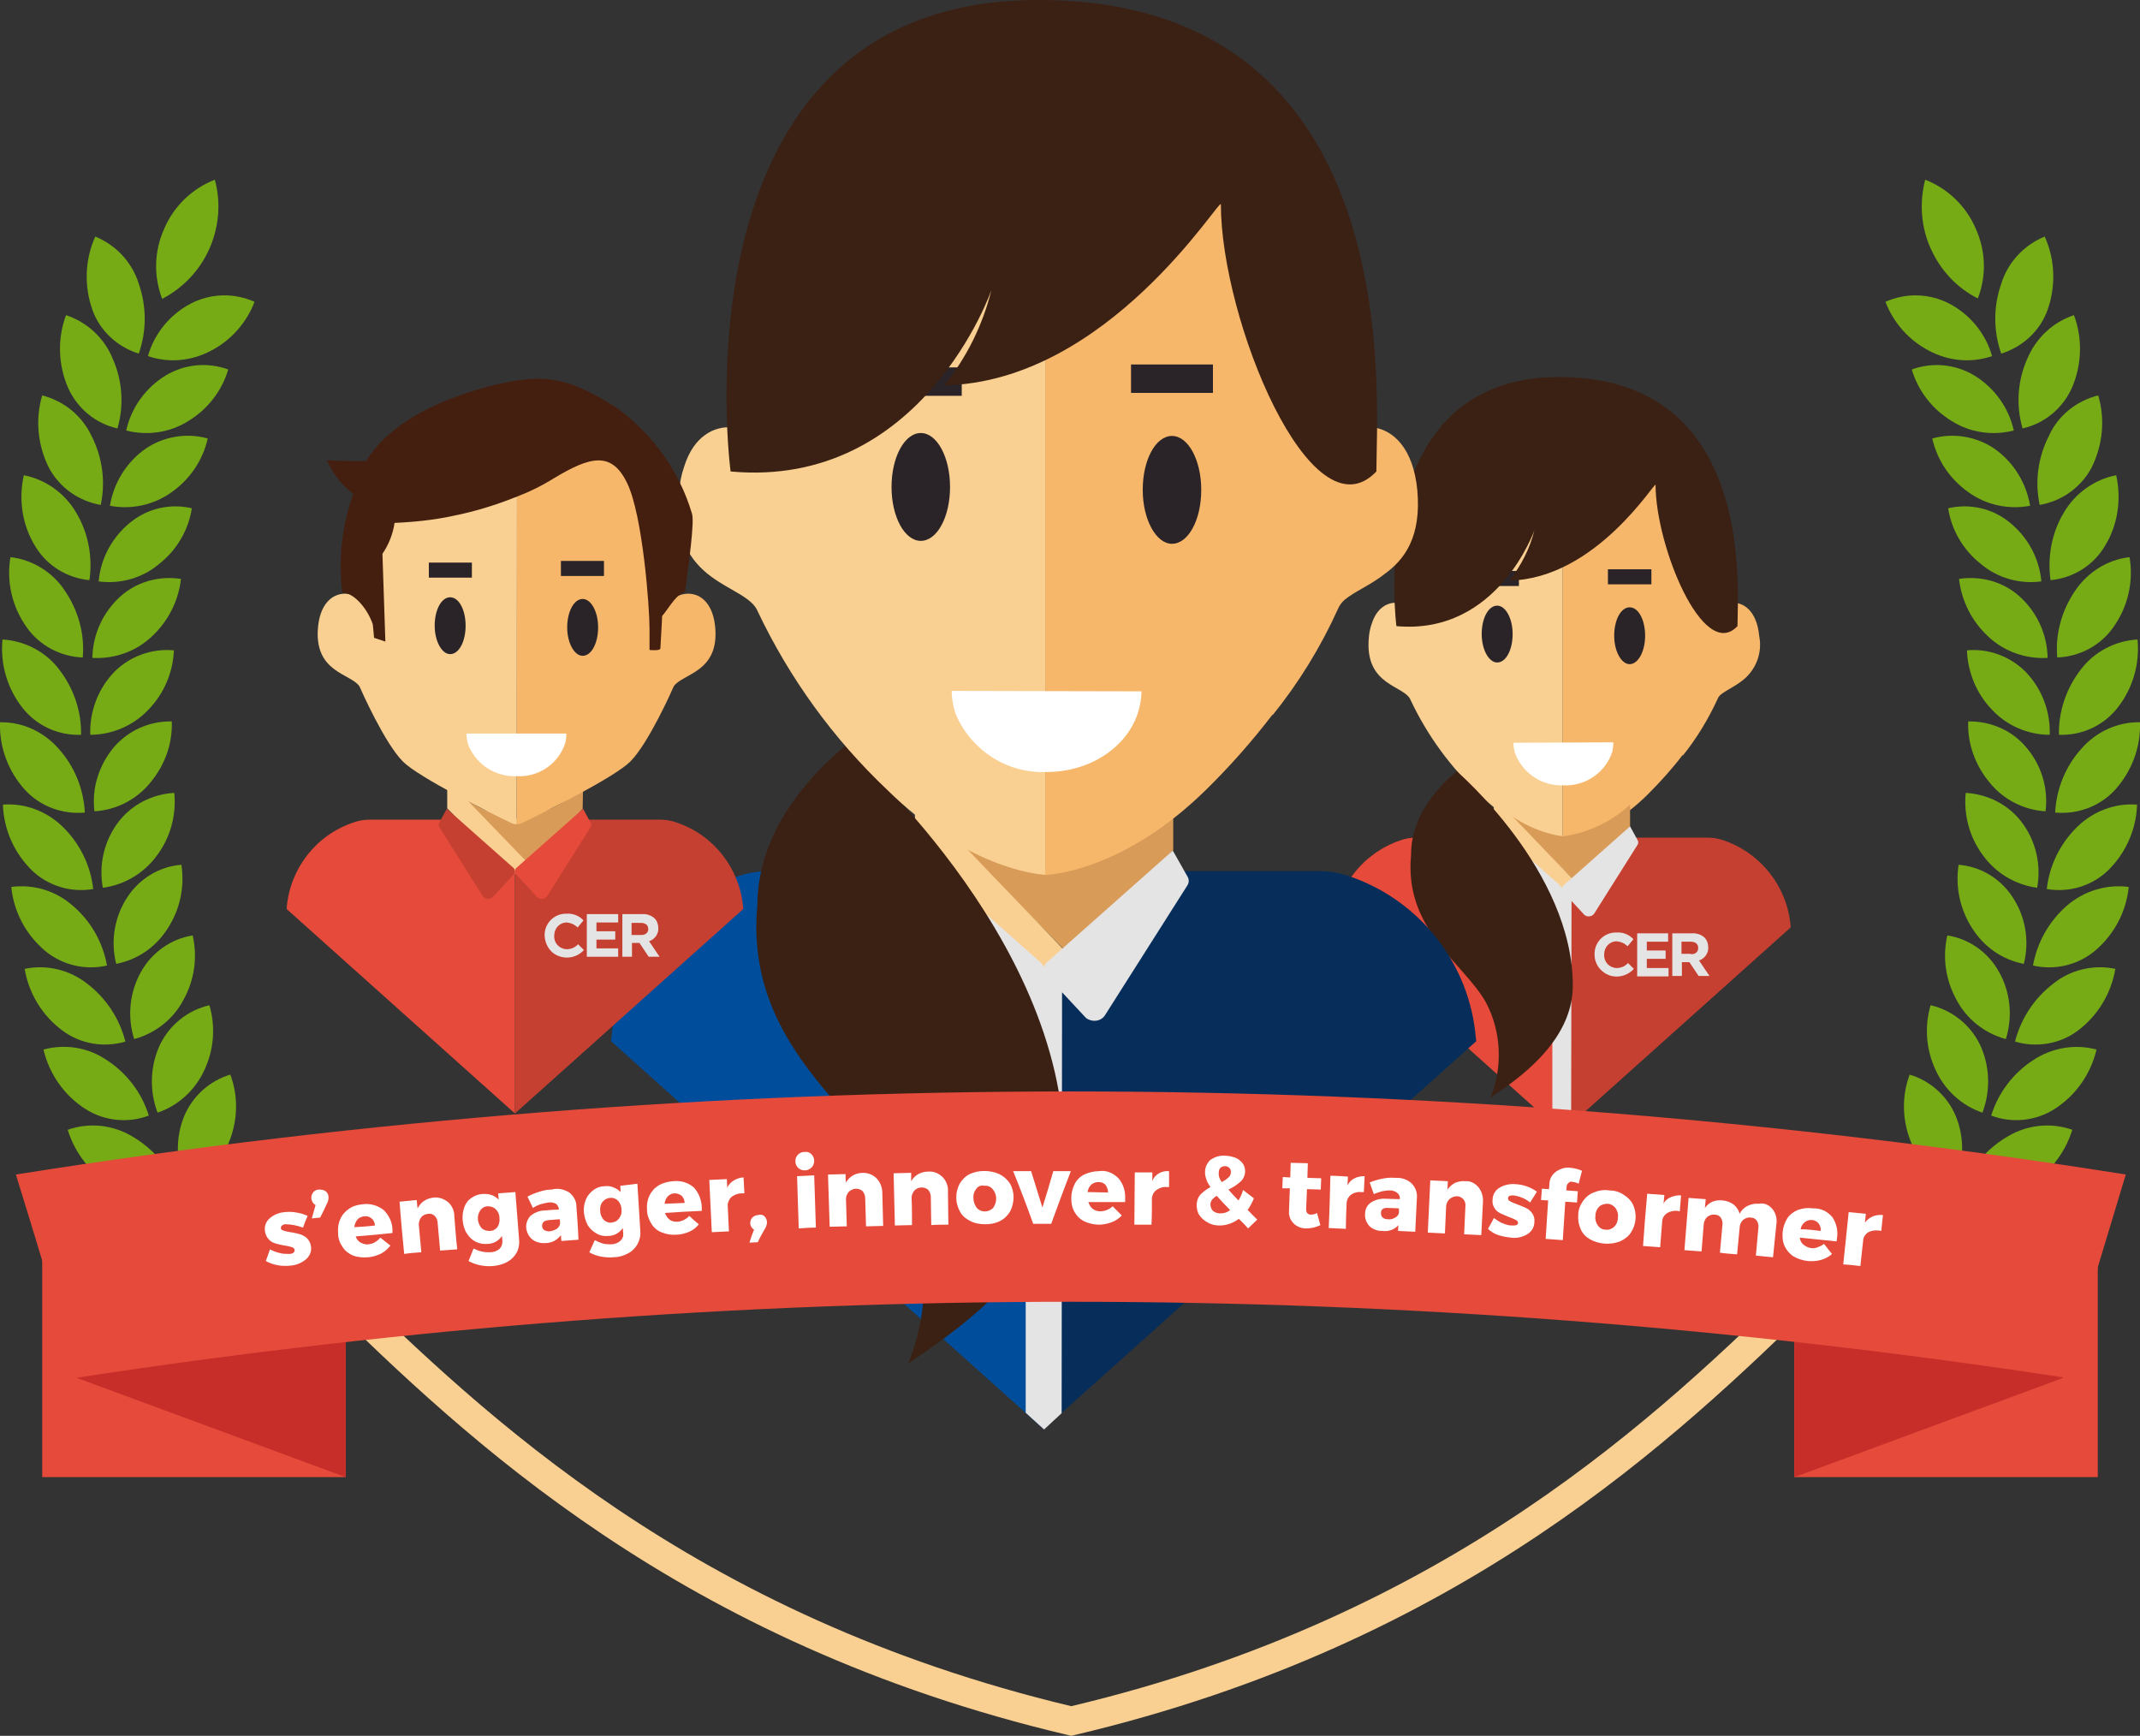 <svg xmlns="http://www.w3.org/2000/svg" xmlns:xlink="http://www.w3.org/1999/xlink" id="Calque_1" x="0px" y="0px" viewBox="0 0 512 415.3" style="enable-background:new 0 0 512 415.3;" xml:space="preserve"><rect x="0" y="0" width="512" height="415.3" fill="#333333" stroke="none"/><style type="text/css">	.st0{fill:#F9D091;}	.st1{fill:#F6B76A;}	.st2{fill:#D89B58;}	.st3{fill:#E54A3A;}	.st4{fill:#C64031;}	.st5{fill:#E5E4E4;}	.st6{fill:#3B2014;}	.st7{fill:#2A2429;}	.st8{fill:#FFFFFF;}	.st9{fill:#004E9B;}	.st10{fill:#072E5A;}	.st11{fill:#441F0F;}	.st12{fill:#76AB16;}	.st13{fill:#C72E29;}	.st14{fill:#545454;}</style><g id="Personnage_droite"></g><g id="Personnage_centre"></g><g id="Personnage_gauche"></g><g>	<path id="Trac&#xE9;_4223" class="st0" d="M340.6,149.7c-2.2-6.4-10-8-12.4-0.5c-0.4,1.1-0.6,2.2-0.7,3.3c-1.1,11.7,8.6,11.4,10,15  c4,8.5,9.6,16.1,16.4,22.5c9.9,9.7,18.7,10.7,20,10.8v-95.9l-1.4,0.2l-17.3,12.6l-16.5,3.2L340.6,149.7z"></path>	<path id="Trac&#xE9;_4224" class="st1" d="M420.9,152.2c-1-10.6-10.1-9.7-12.9-2.9c1.6-5.7,3.6-11.2,6-16.6l-21.2-27.1l-17.3-0.3  l-1.4-0.3l-0.2,0v95.9h0.1l0,0h0.1l0,0c1.1-0.1,10.1-0.9,20.1-10.8c3-3,5.8-6.1,8.4-9.5l0,0.2c3.3-4.1,6.1-8.7,8.3-13.5  c0.2-0.5,0.5-0.9,0.9-1.2c1.3-1,3.3-1.9,5.1-3.3C420.1,160.3,421.7,156.2,420.9,152.2"></path>	<path id="Trac&#xE9;_4214" class="st2" d="M390,192.5c-4.4,4.1-10,6.7-15.9,7.6l0,0H374H374l0,0h-0.1c-5.2-0.8-10.1-3-14.1-6.3  l17.5,17.6l12.7-13.6L390,192.5z"></path>	<path id="Trac&#xE9;_4215" class="st0" d="M357.4,192.9v4.8l13.8,14.2c0.4,0.4,0.4,1,0.2,1.6h5.4c-0.3-0.5-0.3-1.2,0.1-1.7l0.4-0.4  L360.6,194C360.1,193.6,357.9,193.3,357.4,192.9"></path>	<path id="Trac&#xE9;_4216" class="st3" d="M373.7,270.9l-54.7-49c0-0.1,0-0.3,0-0.4c0.8-9.3,7-17.3,15.9-20.4c1.3-0.5,2.7-0.7,4.1-0.7  h17.2l17.6,12.4L373.7,270.9z"></path>	<path id="Trac&#xE9;_4217" class="st4" d="M373.7,270.9l54.7-49c0-0.1,0-0.3,0-0.4c-0.8-9.3-7-17.3-15.9-20.4c-1.3-0.5-2.7-0.7-4.1-0.7  h-17.2l-17.6,12.4V270.9z"></path>	<path id="Trac&#xE9;_4218" class="st5" d="M390,197.7l1.8,3.3c0.2,0.3,0.2,0.8,0,1.1l-10.4,16.5c-0.5,0.7-1.6,0.9-2.3,0.3  c-0.1,0-0.1-0.1-0.2-0.2l-4.9-5.3c-0.4-0.4-0.4-1.1,0-1.5c0,0,0.1,0,0.1-0.1L390,197.7z"></path>	<path id="Trac&#xE9;_4219" class="st5" d="M357.3,197.7l-1.8,3.3c-0.2,0.3-0.2,0.8,0,1.1l10.4,16.5c0.5,0.7,1.6,0.9,2.3,0.3  c0.1,0,0.1-0.1,0.2-0.2l4.9-5.3c0.4-0.4,0.4-1.1,0-1.5c0,0-0.1,0-0.1-0.1L357.3,197.7z"></path>	<path id="Trac&#xE9;_4220" class="st5" d="M375.9,268.9l-2.2,2l-2.3-2.1v-56.4h4.6L375.9,268.9z"></path>	<path id="Trac&#xE9;_4221" class="st6" d="M348.5,184.5c0,0,27.8,23.8,27.8,51.3c0,13.6-13.6,22.7-19.7,26.8c3-7.4,2.6-15.8-1.1-22.8  c-5.3-9.4-19.6-17.4-17.9-35.2C337.5,193,347.6,185.5,348.5,184.5"></path>	<path id="Trac&#xE9;_4225" class="st7" d="M361.9,151.7c0,3.8-1.6,6.8-3.7,6.8c-2,0-3.7-3.1-3.7-6.8c0-3.8,1.6-6.8,3.7-6.8  C360.2,144.9,361.9,147.9,361.9,151.7"></path>	<rect id="Rectangle_1190" x="353" y="136.6" class="st7" width="10.4" height="3.6"></rect>	<rect id="Rectangle_1191" x="384.7" y="136.2" class="st7" width="10.4" height="3.6"></rect>	<path id="Trac&#xE9;_4230" class="st5" d="M381.5,228.4L381.5,228.4c-0.1-2.9,2.2-5.3,5.1-5.3c0.1,0,0.2,0,0.2,0c1.5-0.1,3,0.5,4,1.6  l-1.4,1.7c-0.7-0.7-1.6-1.1-2.6-1.2c-1.7,0-3,1.4-3,3.1c0,0,0,0.1,0,0.1v0c-0.1,1.7,1.2,3.1,2.9,3.2c0,0,0.1,0,0.1,0  c1,0,2-0.4,2.7-1.2l1.4,1.4c-2,2.2-5.4,2.5-7.6,0.5C382.2,231.4,381.5,229.9,381.5,228.4"></path>	<path id="Trac&#xE9;_4231" class="st5" d="M391.7,223.3h7.4v2H394v2.1h4.5v2H394v2.2h5.2v2h-7.5V223.3z"></path>	<path id="Trac&#xE9;_4232" class="st5" d="M400.1,223.3h4.7c1.1-0.1,2.2,0.3,3,1c0.6,0.6,0.9,1.5,0.9,2.3v0c0.1,1.4-0.8,2.7-2.2,3.2  l2.5,3.7h-2.6l-2.2-3.3h-1.8v3.3h-2.3L400.1,223.3z M404.6,228.3c1.1,0,1.7-0.6,1.7-1.5v0c0-1-0.7-1.5-1.8-1.5h-2.2v2.9H404.6z"></path>	<path id="Trac&#xE9;_4226" class="st7" d="M393.6,152.1c0,3.8-1.7,6.8-3.7,6.8s-3.7-3.1-3.7-6.8c0-3.8,1.6-6.8,3.7-6.8  C392,145.3,393.6,148.3,393.6,152.1"></path>	<path id="Trac&#xE9;_4227" class="st8" d="M386,177.6c0,0.7-0.1,1.4-0.2,2.1c-1.6,5.1-6.4,8.4-11.7,8.2c-4.9,0.2-9.4-2.6-11.4-7.1  c-0.4-1-0.6-2-0.6-3.1L386,177.6z"></path>	<path id="Trac&#xE9;_4228" class="st6" d="M334.1,149.8c0,0-8-59.6,38.9-59.6s42.7,50.5,42.7,59.6c-8.2,8.7-19.6-19.2-19.6-33.8  c0-1.1-14.2,22.5-35,22.9c2.8-3.5,4.9-7.6,6-12C367.1,126.8,358.4,152,334.1,149.8"></path>	<path id="Trac&#xE9;_4235" class="st2" d="M280.7,193.7c-15.5,12.9-28.4,14.2-30.1,14.3v0h-0.1h-0.1v0h-0.2c-2-0.2-13-1.6-26.7-12  l33.1,33.2l24.1-25.8V193.7z"></path>	<path id="Trac&#xE9;_4236" class="st0" d="M218.9,194.4v9.1l26.1,26.9c0.7,0.8,0.8,2,0.4,3h10.2c-0.6-1-0.5-2.3,0.2-3.3l0.7-0.8  L225,196.5C224,195.8,219.9,195.2,218.9,194.4"></path>	<path id="Trac&#xE9;_4237" class="st9" d="M249.7,341.9l-103.5-92.8c0-0.3,0.1-0.5,0.1-0.8c1.5-17.7,13.3-32.8,30.1-38.6  c2.5-0.9,5.1-1.3,7.7-1.3h32.5l33.2,23.6L249.7,341.9z"></path>	<path id="Trac&#xE9;_4238" class="st10" d="M249.7,341.9l103.5-92.8c0-0.3-0.1-0.5-0.1-0.8c-1.5-17.7-13.3-32.8-30.1-38.6  c-2.5-0.9-5.1-1.3-7.7-1.3h-32.5L249.7,232L249.7,341.9z"></path>	<path class="st5" d="M284.1,209.7l-3.5-6.2l-30.2,26.8c-0.1,0-0.1,0.1-0.1,0.1c-0.2,0.2-0.4,0.5-0.5,0.8h-0.2  c-0.1-0.3-0.3-0.6-0.5-0.8c0,0-0.1-0.1-0.1-0.1l-30.2-26.8l-3.5,6.2c-0.4,0.7-0.4,1.5,0.1,2.1l19.8,31.2c1,1.4,3,1.7,4.4,0.6  c0.1-0.1,0.2-0.2,0.3-0.3l5.5-5.9V338l4.4,4l4.2-3.9l0.1-100.7l5.5,5.9c0.1,0.1,0.2,0.2,0.3,0.3c1.4,1,3.4,0.8,4.4-0.6l19.8-31.2  C284.5,211.2,284.5,210.3,284.1,209.7z"></path>	<path id="Trac&#xE9;_4242" class="st6" d="M202.1,178.5c0,0,52.5,45.1,52.5,97c0,25.8-25.8,42.9-37.3,50.7c5.7-14,4.9-29.8-2.2-43.2  c-9.9-17.7-37-33-33.9-66.5C181.3,194.7,200.3,180.4,202.1,178.5"></path>	<path id="Trac&#xE9;_4244" class="st0" d="M187.1,112.6c-4.2-12.1-19-15.1-23.4-1c-0.7,2-1.1,4.2-1.3,6.3  c-2.1,22.2,16.2,21.6,18.9,28.4c7.6,16,18.1,30.5,31,42.7c18.7,18.4,35.4,20.2,37.9,20.3V27.9l-2.6,0.4l-32.8,23.8l-31.3,6.1  L187.1,112.6z"></path>	<path id="Trac&#xE9;_4245" class="st1" d="M339.1,117.3c-1.9-20-19.2-18.4-24.3-5.6c3.1-10.7,6.8-21.2,11.3-31.4L286,29l-32.8-0.7  l-2.7-0.5l-0.4,0.1v181.4h0.2v0h0.1h0.1v0c2.1-0.1,19.1-1.7,38.1-20.4c5.7-5.6,11-11.6,15.9-18l-0.1,0.3  c6.3-7.8,11.6-16.4,15.7-25.5c0.4-0.9,0.9-1.6,1.6-2.2c2.4-2,6.2-3.5,9.6-6.2C336,133.9,340.1,128.5,339.1,117.3"></path>	<path id="Trac&#xE9;_4246" class="st7" d="M227.3,116.5c0,7.2-3.1,12.9-7,12.9s-7-5.8-7-12.9s3.1-12.9,7-12.9  C224.2,103.6,227.3,109.4,227.3,116.5"></path>	<rect id="Rectangle_1207" x="210.5" y="87.9" class="st7" width="19.6" height="6.8"></rect>	<rect id="Rectangle_1208" x="270.6" y="87.2" class="st7" width="19.6" height="6.8"></rect>	<path id="Trac&#xE9;_4247" class="st7" d="M287.4,117.2c0,7.2-3.1,12.9-7,12.9c-3.8,0-7-5.8-7-12.9c0-7.2,3.1-12.9,7-12.9  C284.3,104.3,287.4,110.1,287.4,117.2"></path>	<path id="Trac&#xE9;_4249" class="st6" d="M174.8,112.8c0,0-15.2-112.8,73.6-112.8s80.9,95.5,80.9,112.8  c-15.6,16.4-37.2-36.4-37.2-63.9c0-2.1-26.9,42.5-66.2,43.3c5.4-6.7,9.2-14.4,11.3-22.8C237.2,69.4,220.7,117,174.8,112.8"></path>	<path id="Trac&#xE9;_4248" class="st8" d="M273.1,165.4c0,1.3-0.2,2.6-0.5,3.9c-2.1,8.8-11.2,15.4-22.2,15.4c-9.3,0.4-17.8-5-21.6-13.5  c-0.7-1.9-1.1-3.9-1.1-5.9L273.1,165.4z"></path>	<path id="Trac&#xE9;_4196" class="st2" d="M139.5,188.3c-4.4,4.1-9.9,6.7-15.9,7.6l0,0h-0.1h-0.1l0,0h-0.1c-5.2-0.8-10-3-14.1-6.3  l17.5,17.5l12.7-13.6L139.5,188.3z"></path>	<path id="Trac&#xE9;_4197" class="st0" d="M107,188.6v4.8l13.8,14.2c0.3,0.4,0.4,1,0.2,1.6h5.4c-0.3-0.5-0.3-1.2,0.1-1.7l0.4-0.4  l-16.7-17.3C109.6,189.3,107.5,189.1,107,188.6"></path>	<path id="Trac&#xE9;_4198" class="st1" d="M123.6,197.2c0.5,0,0.9-0.1,1.3-0.3l0,0c5-2.4,22.1-10.9,25.9-14.7  c4.4-4.4,10.1-17.3,10.4-18c2.1-3.1,11-3.3,9.9-14.3c-1.2-11.8-13-9.1-13.9,0.1c1.4-13.8,2.4-31.1,2.4-31.1l-12.3-10.4L125,103  h-1.4L123.6,197.2z"></path>	<path id="Trac&#xE9;_4199" class="st0" d="M123.6,197.2c-0.5,0-0.9-0.1-1.3-0.3l0,0c-5-2.4-22.1-10.9-25.9-14.7  c-4.4-4.4-10.1-17.3-10.4-18c-2.1-3.1-11-3.3-9.9-14.3c1.2-11.8,13-9.1,13.9,0.1c-1.4-13.8-2.4-31.1-2.4-31.1l12.3-5.3l22.4-10.5  h1.4L123.6,197.2z"></path>	<path id="Trac&#xE9;_4200" class="st3" d="M123.2,266.4l-54.6-48.9l0-0.4c0.8-9.3,7-17.3,15.9-20.3c1.3-0.5,2.7-0.7,4.1-0.7h17.1  l17.5,12.4L123.2,266.4z"></path>	<path id="Trac&#xE9;_4201" class="st4" d="M123.2,266.4l54.6-48.9l0-0.4c-0.8-9.3-7-17.3-15.9-20.3c-1.3-0.5-2.7-0.7-4.1-0.7h-17.1  l-17.5,12.4V266.4z"></path>	<path id="Trac&#xE9;_4202" class="st3" d="M139.5,193.5l1.8,3.3c0.2,0.3,0.2,0.8,0,1.1l-10.4,16.5c-0.5,0.7-1.6,0.9-2.3,0.3  c-0.1,0-0.1-0.1-0.2-0.2l-4.9-5.3c-0.4-0.4-0.4-1.1,0-1.5c0,0,0.1-0.1,0.1-0.1L139.5,193.5z"></path>	<path id="Trac&#xE9;_4203" class="st4" d="M106.9,193.5l-1.8,3.3c-0.2,0.3-0.2,0.8,0,1.1l10.4,16.5c0.5,0.7,1.6,0.9,2.3,0.3  c0.1,0,0.1-0.1,0.2-0.2l4.9-5.3c0.4-0.4,0.4-1.1,0-1.5c0,0-0.1-0.1-0.1-0.1L106.9,193.5z"></path>	<rect id="Rectangle_1178" x="102.6" y="134.6" class="st7" width="10.3" height="3.6"></rect>	<rect id="Rectangle_1179" x="134.2" y="134.2" class="st7" width="10.3" height="3.6"></rect>	<path id="Trac&#xE9;_4206" class="st7" d="M111.4,149.7c0,3.8-1.6,6.8-3.7,6.8c-2,0-3.7-3.1-3.7-6.8c0-3.8,1.6-6.8,3.7-6.8  S111.4,145.9,111.4,149.7"></path>	<path id="Trac&#xE9;_4207" class="st7" d="M143.1,150.1c0,3.8-1.6,6.8-3.7,6.8c-2,0-3.7-3.1-3.7-6.8s1.6-6.8,3.7-6.8  C141.4,143.3,143.1,146.3,143.1,150.1"></path>	<path id="Trac&#xE9;_4208" class="st8" d="M135.5,175.5c0,0.7-0.1,1.4-0.2,2.1c-1.6,5.1-6.4,8.4-11.7,8.1c-4.9,0.2-9.4-2.6-11.4-7.1  c-0.4-1-0.6-2-0.6-3.1L135.5,175.5z"></path>	<path id="Trac&#xE9;_4209" class="st5" d="M130.3,223.9L130.3,223.9c-0.1-2.9,2.2-5.3,5.1-5.3c0.1,0,0.2,0,0.2,0c1.5-0.1,3,0.5,4,1.6  l-1.4,1.7c-0.7-0.7-1.6-1.1-2.6-1.2c-1.7,0-3,1.4-3,3.1c0,0,0,0.1,0,0.1v0c-0.1,1.7,1.2,3.1,2.9,3.2c0,0,0.1,0,0.1,0  c1,0,2-0.4,2.7-1.2l1.4,1.4c-2,2.2-5.4,2.4-7.6,0.5C131,226.8,130.4,225.4,130.3,223.9"></path>	<path id="Trac&#xE9;_4210" class="st5" d="M140.5,218.7h7.4v2h-5.2v2.1h4.5v2h-4.5v2.1h5.2v2h-7.5V218.7z"></path>	<path id="Trac&#xE9;_4211" class="st5" d="M148.9,218.7h4.7c1.1-0.1,2.2,0.3,3,1c0.6,0.6,0.9,1.5,0.9,2.3v0c0.1,1.4-0.8,2.7-2.2,3.2  l2.5,3.7h-2.6l-2.2-3.3h-1.8v3.3h-2.3L148.9,218.7z M153.4,223.7c1.1,0,1.7-0.6,1.7-1.4v0c0-1-0.7-1.5-1.8-1.5h-2.2v2.9  L153.4,223.7z"></path>	<path id="Trac&#xE9;_4204" class="st11" d="M165.5,122.7c-3-10-9.3-18.8-17.8-25c-13.1-8.7-19.2-7.2-24.5-6.6c0,0-26.4,4-35.6,19.2  c-5.1,0.1-9.4-0.2-9.4-0.2c1.4,3.1,3.4,5.8,6.1,7.9l0.2,0.2c-2.7,7.6-3.6,15.6-2.6,23.6c2.9,0,6.1,4,7.3,7.6  c0.1,1.1,0.2,2.1,0.3,3.2l2.7,0.9l-0.7-21c1.5-2.2,2.5-4.7,2.9-7.4c4.7-0.2,9.5-0.7,14.1-1.7c5-1,9.9-2.5,14.7-4.4  c3.2-1.2,6.3-2.7,9.2-4.5c8.9-5.4,14-6.6,17.7,1.2s5.3,29.6,5.3,34.7v5.1c0,0,2.6,0.3,2.6-0.4c0-0.7,0.4-6.3,0.4-7.4v-0.2  c0.1-0.3,0.3-0.5,0.5-0.7c1.3-1.7,3.2-4.9,5-5.1C164.7,135.1,166.3,124.6,165.5,122.7"></path>	<g id="Couronne">		<path id="Trac&#xE9;_4251" class="st12" d="M488.7,289.1c-2.1,5.7-6.4,10.3-11.9,13c-4.9,2.3-10.5,2.2-15.3-0.3   c2.5-5.2,6.6-9.5,11.8-12C478.1,287.2,483.7,287,488.7,289.1"></path>		<path id="Trac&#xE9;_4252" class="st12" d="M461.2,284.2c1.7,5.5,1.1,11.4-1.7,16.4c-4.7-2.3-8.2-6.6-9.7-11.6   c-1.6-5.2-1.2-10.8,1-15.7C455.7,275.2,459.5,279.2,461.2,284.2"></path>		<path id="Trac&#xE9;_4253" class="st12" d="M495.8,270.3c-1.8,5.8-5.7,10.7-11,13.6c-4.7,2.6-10.4,2.9-15.3,0.6c2.1-5.4,6-9.8,11-12.7   C485.1,269.1,490.7,268.5,495.8,270.3"></path>		<path id="Trac&#xE9;_4254" class="st12" d="M468,267.2c2.1,5.3,1.9,11.2-0.5,16.4c-4.9-2-8.7-6-10.5-10.9c-1.9-5-2-10.6-0.1-15.6   C461.9,258.6,466,262.3,468,267.2"></path>		<path id="Trac&#xE9;_4255" class="st12" d="M501.6,251.1c-1.4,5.9-5,11-10,14.2c-4.5,2.9-10.2,3.5-15.2,1.6   c1.7-5.5,5.3-10.2,10.1-13.3C490.9,250.7,496.4,249.7,501.6,251.1"></path>		<path id="Trac&#xE9;_4256" class="st12" d="M473.7,249.9c2.4,5.1,2.6,11,0.6,16.3c-5-1.7-9-5.4-11.2-10.2c-2.3-4.9-2.7-10.4-1.2-15.5   C467.1,241.7,471.4,245.2,473.7,249.9"></path>		<path id="Trac&#xE9;_4257" class="st12" d="M506.1,231.8c-1,5.9-4.2,11.2-9,14.8c-4.3,3.2-9.9,4.1-15,2.6c1.4-5.5,4.6-10.4,9.2-13.9   C495.4,232,500.9,230.7,506.1,231.8"></path>		<path id="Trac&#xE9;_4258" class="st12" d="M478.2,232.4c2.8,4.9,3.4,10.8,1.7,16.2c-5.1-1.4-9.4-4.8-11.8-9.4   c-2.6-4.7-3.4-10.1-2.2-15.4C471.1,224.6,475.6,227.8,478.2,232.4"></path>		<path id="Trac&#xE9;_4259" class="st12" d="M509.3,212.2c-0.6,6-3.5,11.4-8.1,15.3c-4.1,3.4-9.6,4.7-14.8,3.5c1-5.6,3.9-10.7,8.2-14.4   C498.7,213.1,504.1,211.5,509.3,212.2"></path>		<path id="Trac&#xE9;_4260" class="st12" d="M481.5,214.6c3.1,4.7,4.1,10.5,2.7,16c-5.2-1-9.6-4.1-12.4-8.6c-2.9-4.5-4-9.9-3.2-15.1   C473.9,207.3,478.6,210.2,481.5,214.6"></path>		<path id="Trac&#xE9;_4261" class="st12" d="M511.3,192.5c-0.2,6-2.7,11.6-7,15.8c-3.9,3.7-9.3,5.3-14.6,4.4c0.6-5.6,3.2-10.9,7.3-14.9   C500.8,194.1,506,192.1,511.3,192.5"></path>		<path id="Trac&#xE9;_4262" class="st12" d="M483.7,196.7c3.4,4.5,4.7,10.2,3.7,15.7c-5.2-0.7-9.9-3.5-13-7.8   c-3.2-4.3-4.6-9.6-4.1-14.9C475.6,190,480.5,192.5,483.7,196.7"></path>		<path id="Trac&#xE9;_4263" class="st12" d="M502,94.6c1.7,5.7,1.1,11.9-1.6,17.3c-2.5,4.7-7.1,8-12.4,8.9c-1.2-5.6-0.4-11.4,2.2-16.5   C492.4,99.4,496.8,95.9,502,94.6"></path>		<path id="Trac&#xE9;_4264" class="st12" d="M477.1,107.3c4.6,3.2,7.7,8.2,8.6,13.7c-5.2,1-10.5-0.2-14.7-3.2   c-4.4-3.1-7.5-7.6-8.7-12.9C467.3,103.5,472.8,104.4,477.1,107.3"></path>		<path id="Trac&#xE9;_4265" class="st12" d="M496.2,75.4c2.1,5.6,1.9,11.9-0.5,17.4c-2.2,4.9-6.5,8.5-11.8,9.7   c-1.6-5.5-1.2-11.4,1.1-16.6C487.1,80.9,491.1,77.1,496.2,75.4"></path>		<path id="Trac&#xE9;_4266" class="st12" d="M472.3,89.8c4.8,2.9,8.3,7.7,9.5,13.2c-5.1,1.3-10.5,0.5-14.9-2.3c-4.6-2.8-8-7.2-9.5-12.3   C462.3,86.6,467.8,87.1,472.3,89.8"></path>		<path id="Trac&#xE9;_4267" class="st12" d="M489.2,56.6c2.5,5.5,2.7,11.8,0.7,17.5c-1.8,5.1-6,8.9-11.1,10.5c-1.9-5.4-1.9-11.3,0-16.7   C480.4,62.7,484.3,58.6,489.2,56.6"></path>		<path id="Trac&#xE9;_4268" class="st12" d="M466.3,72.6c5,2.6,8.8,7.2,10.3,12.6c-5,1.7-10.4,1.2-15.1-1.3c-4.8-2.5-8.5-6.7-10.4-11.7   C456.1,70,461.6,70.2,466.3,72.6"></path>		<path id="Trac&#xE9;_4269" class="st12" d="M460.6,43c5.4,2.1,9.8,6.3,12.1,11.7c2.4,5.3,2.6,11.3,0.5,16.7c-5-2.5-9-6.8-11.3-12   C459.6,54.3,459.2,48.5,460.6,43"></path>		<path id="Trac&#xE9;_4270" class="st12" d="M512,172.8c0.2,6-2,11.8-6,16.2c-3.6,3.9-8.9,5.9-14.3,5.4c0.3-5.7,2.5-11.1,6.3-15.3   C501.6,175,506.7,172.7,512,172.8"></path>		<path id="Trac&#xE9;_4271" class="st12" d="M484.7,178.7c3.7,4.3,5.4,9.8,4.7,15.4c-5.2-0.3-10.1-2.8-13.4-6.9   c-3.4-4.1-5.3-9.2-5.1-14.6C476.2,172.5,481.3,174.7,484.7,178.7"></path>		<path id="Trac&#xE9;_4272" class="st12" d="M511.4,153c0.6,5.9-1.2,11.9-4.9,16.5c-3.4,4.2-8.5,6.5-13.9,6.3   c-0.1-5.7,1.8-11.2,5.3-15.7C501.1,155.9,506.1,153.3,511.4,153"></path>		<path id="Trac&#xE9;_4273" class="st12" d="M484.6,160.7c3.9,4,6,9.5,5.8,15.1c-5.2,0-10.3-2.2-13.8-6c-3.7-3.8-5.8-8.9-6-14.2   C475.7,155.1,480.9,157,484.6,160.7"></path>		<path id="Trac&#xE9;_4274" class="st12" d="M509.5,133.3c1,5.9-0.4,11.9-3.9,16.8c-3.1,4.4-8.1,7-13.4,7.2c-0.5-5.7,1.1-11.3,4.3-16   C499.5,136.9,504.2,133.9,509.5,133.3"></path>		<path id="Trac&#xE9;_4275" class="st12" d="M483.2,142.7c4.2,3.8,6.6,9.1,6.7,14.7c-5.2,0.3-10.4-1.5-14.2-5.1   c-3.9-3.6-6.4-8.5-7-13.8C474,137.7,479.3,139.2,483.2,142.7"></path>		<path id="Trac&#xE9;_4276" class="st12" d="M506.3,113.7c1.3,5.8,0.4,12-2.8,17.1c-2.8,4.6-7.6,7.5-12.9,8c-0.8-5.6,0.3-11.4,3.2-16.2   C496.5,118,501.1,114.7,506.3,113.7"></path>		<path id="Trac&#xE9;_4277" class="st12" d="M480.7,124.9c4.4,3.5,7.2,8.6,7.7,14.2c-5.2,0.7-10.5-0.8-14.5-4.2   c-4.2-3.3-7-8.1-7.8-13.3C471.2,120.4,476.6,121.6,480.7,124.9"></path>		<rect id="Rectangle_1214" x="429.3" y="287.8" class="st3" width="72.6" height="65.6"></rect>		<path id="Trac&#xE9;_4278" class="st13" d="M429.3,353.4l64.2-23.7v-41.9h-64.2V353.4z"></path>		<path id="Trac&#xE9;_4279" class="st14" d="M450.5,300.6c0,1.9,1.5,3.4,3.4,3.4c1.9,0,3.4-1.5,3.4-3.4s-1.5-3.4-3.4-3.4   C452,297.2,450.5,298.7,450.5,300.6L450.5,300.6"></path>		<path id="Trac&#xE9;_4280" class="st12" d="M23.3,289.1c2.1,5.7,6.4,10.3,11.9,13c4.9,2.3,10.5,2.2,15.3-0.3c-2.5-5.2-6.6-9.5-11.8-12   C33.9,287.2,28.3,287,23.3,289.1"></path>		<path id="Trac&#xE9;_4281" class="st12" d="M50.9,284.2c-1.7,5.5-1.1,11.4,1.7,16.4c4.7-2.3,8.2-6.6,9.7-11.6c1.6-5.2,1.2-10.7-1-15.7   C56.3,275.2,52.5,279.2,50.9,284.2"></path>		<path id="Trac&#xE9;_4282" class="st12" d="M16.2,270.3c1.8,5.8,5.7,10.7,11,13.6c4.7,2.6,10.4,2.9,15.3,0.6c-2.1-5.4-6-9.8-11-12.7   C26.9,269.1,21.3,268.5,16.2,270.3"></path>		<path id="Trac&#xE9;_4283" class="st12" d="M44,267.2c-2.1,5.3-1.9,11.2,0.5,16.4c4.9-2,8.7-6,10.5-10.9c1.9-5,2-10.6,0.1-15.6   C50.1,258.6,46,262.3,44,267.2"></path>		<path id="Trac&#xE9;_4284" class="st12" d="M10.4,251.1c1.4,5.9,5,11,10,14.2c4.5,2.9,10.2,3.5,15.2,1.6c-1.7-5.5-5.3-10.2-10.1-13.3   C21.1,250.6,15.6,249.7,10.4,251.1"></path>		<path id="Trac&#xE9;_4285" class="st12" d="M38.3,249.9c-2.4,5.1-2.6,11-0.6,16.3c5-1.7,9-5.4,11.2-10.2c2.3-4.9,2.7-10.4,1.2-15.5   C44.9,241.7,40.6,245.2,38.3,249.9"></path>		<path id="Trac&#xE9;_4286" class="st12" d="M5.9,231.8c1,5.9,4.2,11.2,9.1,14.8c4.3,3.2,9.9,4.1,15,2.6c-1.4-5.5-4.6-10.4-9.2-13.9   C16.6,232,11.1,230.7,5.9,231.8"></path>		<path id="Trac&#xE9;_4287" class="st12" d="M33.8,232.4c-2.8,4.9-3.4,10.8-1.7,16.2c5.1-1.4,9.4-4.8,11.8-9.4   c2.6-4.7,3.4-10.1,2.2-15.4C41,224.6,36.4,227.8,33.8,232.4"></path>		<path id="Trac&#xE9;_4288" class="st12" d="M2.7,212.2c0.6,6,3.5,11.4,8.1,15.3c4.1,3.4,9.6,4.7,14.8,3.5c-1-5.6-3.9-10.7-8.3-14.4   C13.3,213.1,8,211.5,2.7,212.2"></path>		<path id="Trac&#xE9;_4289" class="st12" d="M30.5,214.6c-3.1,4.7-4.1,10.5-2.7,16c5.2-1,9.6-4.1,12.4-8.6c2.9-4.5,4-9.9,3.2-15.1   C38.1,207.3,33.4,210.2,30.5,214.6"></path>		<path id="Trac&#xE9;_4290" class="st12" d="M0.7,192.5c0.2,6,2.7,11.6,7,15.8c3.9,3.7,9.3,5.3,14.6,4.4c-0.6-5.6-3.2-10.9-7.3-14.9   C11.2,194.1,6,192.1,0.7,192.5"></path>		<path id="Trac&#xE9;_4291" class="st12" d="M28.3,196.7c-3.4,4.5-4.7,10.2-3.7,15.7c5.2-0.7,9.9-3.5,13-7.8c3.2-4.3,4.6-9.6,4.1-14.9   C36.4,190,31.5,192.5,28.3,196.7"></path>		<path id="Trac&#xE9;_4292" class="st12" d="M10.1,94.6c-1.7,5.7-1.1,11.9,1.6,17.3c2.5,4.7,7.1,8,12.4,8.9c1.2-5.6,0.4-11.4-2.2-16.5   C19.6,99.4,15.2,95.9,10.1,94.6"></path>		<path id="Trac&#xE9;_4293" class="st12" d="M34.9,107.3c-4.6,3.2-7.7,8.2-8.6,13.7c5.1,1,10.5-0.2,14.7-3.2c4.4-3.1,7.5-7.6,8.7-12.9   C44.7,103.5,39.2,104.4,34.9,107.3"></path>		<path id="Trac&#xE9;_4294" class="st12" d="M15.8,75.4c-2.1,5.6-1.9,11.9,0.5,17.4c2.2,4.9,6.5,8.5,11.8,9.7   c1.6-5.5,1.2-11.4-1.1-16.6C25,80.9,20.9,77.1,15.8,75.4"></path>		<path id="Trac&#xE9;_4295" class="st12" d="M39.7,89.8c-4.8,2.9-8.3,7.7-9.5,13.2c5.1,1.3,10.5,0.5,14.9-2.3c4.6-2.8,8-7.2,9.5-12.3   C49.7,86.6,44.2,87.1,39.7,89.8"></path>		<path id="Trac&#xE9;_4296" class="st12" d="M22.8,56.6c-2.5,5.5-2.7,11.8-0.7,17.5c1.8,5.1,6,8.9,11.1,10.5c1.9-5.4,1.9-11.3,0-16.7   C31.6,62.7,27.7,58.6,22.8,56.6"></path>		<path id="Trac&#xE9;_4297" class="st12" d="M45.7,72.6c-5,2.6-8.8,7.2-10.3,12.6c5,1.7,10.4,1.2,15.1-1.3c4.8-2.5,8.5-6.7,10.4-11.7   C55.9,70,50.4,70.2,45.7,72.6"></path>		<path id="Trac&#xE9;_4298" class="st12" d="M51.4,43c-5.4,2.1-9.8,6.3-12.1,11.7C36.9,60,36.7,66,38.8,71.5c5-2.6,9-6.8,11.3-12   C52.4,54.3,52.9,48.5,51.4,43"></path>		<path id="Trac&#xE9;_4299" class="st12" d="M0,172.8c-0.2,6,2,11.8,6,16.2c3.6,3.9,8.9,5.9,14.3,5.4c-0.3-5.7-2.5-11.1-6.3-15.3   C10.4,175,5.3,172.7,0,172.8"></path>		<path id="Trac&#xE9;_4300" class="st12" d="M27.3,178.7c-3.6,4.3-5.4,9.8-4.7,15.4c5.2-0.3,10.1-2.8,13.4-6.9   c3.4-4.1,5.3-9.2,5.1-14.6C35.8,172.5,30.8,174.7,27.3,178.7"></path>		<path id="Trac&#xE9;_4301" class="st12" d="M0.6,153c-0.6,5.9,1.2,11.9,4.9,16.5c3.4,4.2,8.5,6.5,13.9,6.3c0.1-5.7-1.8-11.2-5.3-15.7   C10.9,155.9,5.9,153.3,0.6,153"></path>		<path id="Trac&#xE9;_4302" class="st12" d="M27.4,160.7c-3.9,4-6,9.5-5.8,15.1c5.2,0,10.3-2.2,13.9-6c3.7-3.8,5.9-8.9,6.1-14.2   C36.3,155.1,31.1,157,27.4,160.7"></path>		<path id="Trac&#xE9;_4303" class="st12" d="M2.5,133.3c-1,5.9,0.4,11.9,3.9,16.8c3.1,4.4,8.1,7,13.4,7.2c0.5-5.7-1.1-11.3-4.3-16   C12.6,136.9,7.8,133.9,2.5,133.3"></path>		<path id="Trac&#xE9;_4304" class="st12" d="M28.8,142.7c-4.2,3.8-6.6,9.1-6.7,14.7c5.2,0.3,10.4-1.5,14.2-5.1c3.9-3.6,6.4-8.5,7-13.8   C38,137.7,32.7,139.2,28.8,142.7"></path>		<path id="Trac&#xE9;_4305" class="st12" d="M5.7,113.7c-1.3,5.8-0.4,12,2.8,17.1c2.8,4.6,7.6,7.5,12.9,8c0.8-5.6-0.3-11.4-3.2-16.2   C15.5,118,10.9,114.7,5.7,113.7"></path>		<path id="Trac&#xE9;_4306" class="st12" d="M31.3,124.9c-4.4,3.5-7.2,8.6-7.7,14.2c5.2,0.7,10.5-0.8,14.5-4.2c4.2-3.3,7-8.1,7.8-13.3   C40.8,120.4,35.4,121.6,31.3,124.9"></path>		<rect id="Rectangle_1215" x="10.1" y="287.8" class="st3" width="72.6" height="65.6"></rect>		<path id="Trac&#xE9;_4307" class="st13" d="M82.7,353.4l-64.2-23.7v-41.9h64.2V353.4z"></path>		<path class="st0" d="M256.3,415.3l-0.8-0.2c-93.3-22-144.1-71.2-177.6-103.8c-3.2-3.1-6.2-6-9-8.7l-6.3-6H450l-6.3,6   c-2.8,2.7-5.8,5.6-9,8.7c-33.6,32.6-84.4,81.8-177.6,103.8L256.3,415.3z M79.8,303.5c0.9,0.9,1.9,1.8,2.9,2.8   c33,32,82.7,80.2,173.6,101.9c90.9-21.6,140.7-69.9,173.6-101.9c1-0.9,1.9-1.9,2.9-2.8H79.8z"></path>		<path id="Trac&#xE9;_4309" class="st3" d="M494,329.6c-157.6-24.2-317.9-24.2-475.5,0c-4.8-16.2-9.7-32.4-14.7-48.6   c167.2-26.5,337.6-26.5,504.8,0C503.7,297.2,498.8,313.4,494,329.6"></path>		<path id="Trac&#xE9;_4310" class="st8" d="M68.3,292.9c-0.3,0-0.6,0.1-0.8,0.3c-0.2,0.1-0.3,0.4-0.3,0.6c0,0.3,0.2,0.5,0.6,0.6   c0.5,0.2,1.1,0.3,1.7,0.4c0.8,0.1,1.6,0.3,2.3,0.5c0.6,0.2,1.2,0.5,1.7,1c0.5,0.5,0.8,1.2,0.9,1.9c0.2,1.2-0.3,2.3-1.2,3.1   c-1.1,0.9-2.4,1.4-3.7,1.5c-1,0.1-2.1,0.1-3.1-0.1c-1-0.2-1.9-0.5-2.8-1c0.3-0.9,0.7-1.9,1-2.8c0.7,0.4,1.5,0.7,2.4,0.9   c0.7,0.2,1.5,0.2,2.3,0.2c0.3,0,0.7-0.1,0.9-0.3c0.2-0.1,0.3-0.4,0.3-0.6c0-0.3-0.3-0.6-0.6-0.7c-0.6-0.2-1.1-0.3-1.7-0.4   c-0.8-0.1-1.5-0.3-2.3-0.5c-0.6-0.2-1.2-0.5-1.6-1c-0.5-0.5-0.8-1.2-0.9-1.9c-0.2-1.2,0.2-2.3,1.1-3.1c1-0.9,2.3-1.4,3.6-1.5   c0.9-0.1,1.9-0.1,2.8,0.1c0.9,0.1,1.8,0.4,2.7,0.8c-0.4,0.9-0.8,1.9-1.1,2.8C71.1,293.2,69.6,292.9,68.3,292.9"></path>		<path id="Trac&#xE9;_4311" class="st8" d="M77.9,285c0.4,0.3,0.7,0.8,0.7,1.4c0,0.6-0.1,1.1-0.4,1.6c-0.5,1.1-1,2.2-1.6,3.3   c-0.7,0.1-1.3,0.1-2,0.2c0.3-1.1,0.6-2.1,0.9-3.2c-0.6-0.3-0.9-0.9-1-1.5c-0.1-0.5,0.1-1.1,0.4-1.5c0.3-0.4,0.8-0.7,1.4-0.7   C77,284.6,77.5,284.7,77.9,285"></path>		<path id="Trac&#xE9;_4312" class="st8" d="M91.8,289.5c1.3,1.3,2.1,3,2.1,4.8c0,0.3,0,0.6,0,0.7c-2.9,0.3-5.8,0.6-8.8,0.8   c0.2,0.6,0.6,1.2,1.2,1.5c0.6,0.3,1.2,0.5,1.9,0.4c0.5-0.1,1.1-0.2,1.5-0.5c0.5-0.3,0.9-0.6,1.3-1.1c0.8,0.6,1.6,1.3,2.4,1.9   c-0.6,0.8-1.3,1.4-2.2,1.9c-1,0.5-2,0.8-3.1,0.9c-1.2,0.1-2.5,0-3.6-0.4c-1-0.4-1.9-1.1-2.5-2c-0.7-1-1.1-2.1-1.1-3.2   c-0.1-1.2,0-2.4,0.5-3.5c0.4-1,1.2-1.9,2.1-2.5c1-0.7,2.2-1,3.4-1.1C88.6,287.9,90.4,288.4,91.8,289.5 M89.7,293.2   c0-0.6-0.3-1.3-0.8-1.7c-0.5-0.4-1.1-0.6-1.8-0.5c-0.6,0.1-1.2,0.3-1.6,0.8c-0.4,0.5-0.7,1.2-0.7,1.8   C86.5,293.5,88.1,293.4,89.7,293.2"></path>		<path id="Trac&#xE9;_4313" class="st8" d="M107.2,287.6c1,0.9,1.5,2.1,1.5,3.4c0.2,2.6,0.4,5.3,0.7,7.9c-1.4,0.1-2.7,0.2-4.1,0.3   c-0.2-2.2-0.4-4.5-0.6-6.7c0-0.6-0.3-1.2-0.7-1.6c-0.4-0.4-1-0.6-1.6-0.5c-0.6,0.1-1.2,0.3-1.6,0.8c-0.4,0.5-0.6,1.1-0.6,1.8   c0.2,2.2,0.4,4.4,0.6,6.6c-1.4,0.1-2.8,0.2-4.1,0.4c-0.4-4.1-0.8-8.3-1.1-12.5c1.4-0.1,2.8-0.3,4.1-0.4c0.1,0.7,0.1,1.4,0.2,2   c0.4-0.7,0.9-1.4,1.6-1.8c0.7-0.5,1.5-0.7,2.4-0.8C105,286.4,106.2,286.8,107.2,287.6"></path>		<path id="Trac&#xE9;_4314" class="st8" d="M123.3,285.2c0.3,3.8,0.6,7.6,0.9,11.4c0.1,1.1-0.1,2.2-0.6,3.1c-0.5,0.9-1.3,1.7-2.2,2.2   c-1.1,0.6-2.3,0.9-3.5,1c-1,0.1-2.1,0-3.1-0.2c-0.9-0.2-1.8-0.5-2.7-1c0.4-1,0.8-2,1.2-3c0.6,0.3,1.3,0.6,1.9,0.7   c0.7,0.2,1.4,0.2,2.1,0.2c0.8,0,1.6-0.3,2.2-0.8c0.5-0.5,0.7-1.1,0.7-1.8c0-0.4-0.1-0.9-0.1-1.3c-0.8,1.2-2.1,1.9-3.5,1.9   c-2,0.2-3.9-0.8-4.9-2.5c-0.6-0.9-0.9-2-1-3.1c-0.1-1.1,0-2.1,0.4-3.2c0.3-0.9,0.9-1.7,1.7-2.2c1.4-1,3.2-1.2,4.8-0.7   c0.6,0.2,1.2,0.6,1.7,1.1c0-0.5-0.1-1-0.1-1.5C120.5,285.4,121.9,285.3,123.3,285.2 M119,293.6c0.4-0.6,0.6-1.4,0.5-2.2   c0-0.8-0.3-1.5-0.9-2.1c-0.5-0.5-1.2-0.7-1.9-0.7c-0.7,0-1.4,0.4-1.8,1c-0.9,1.3-0.7,3,0.3,4.2c0.5,0.5,1.2,0.7,1.9,0.7   C118,294.5,118.6,294.1,119,293.6"></path>		<path id="Trac&#xE9;_4315" class="st8" d="M136.2,285.3c1,0.8,1.7,2,1.7,3.2c0.2,2.7,0.4,5.4,0.5,8.1l-4.1,0.3c0-0.5-0.1-0.9-0.1-1.4   c-0.9,1.2-2.2,1.9-3.7,1.9c-1.1,0.1-2.3-0.2-3.2-0.9c-0.8-0.7-1.3-1.7-1.4-2.7c-0.1-1.1,0.3-2.1,1-2.9c1-0.8,2.2-1.3,3.5-1.3   c1.1-0.1,2.2-0.2,3.3-0.2v-0.1c0-0.5-0.3-1-0.7-1.3c-0.6-0.3-1.2-0.4-1.8-0.3c-0.6,0.1-1.2,0.2-1.8,0.4c-0.7,0.2-1.3,0.5-1.9,0.9   c-0.4-0.9-0.9-1.8-1.3-2.7c0.9-0.5,1.9-0.9,2.9-1.2c0.9-0.3,1.9-0.5,2.9-0.5C133.4,284.2,134.9,284.5,136.2,285.3 M133.2,294   c0.4-0.3,0.7-0.7,0.8-1.2c0-0.4,0-0.7-0.1-1.1c-0.8,0.1-1.6,0.1-2.5,0.2c-1.2,0.1-1.7,0.5-1.7,1.4c0,0.4,0.2,0.8,0.5,1   c0.4,0.2,0.8,0.3,1.3,0.3C132.2,294.5,132.7,294.3,133.2,294"></path>		<path id="Trac&#xE9;_4316" class="st8" d="M152.5,283.2c0.2,3.8,0.5,7.6,0.7,11.4c0.1,1.1-0.2,2.2-0.7,3.1c-0.5,0.9-1.3,1.7-2.3,2.2   c-1.1,0.6-2.3,0.9-3.5,0.9c-1,0.1-2.1,0-3.1-0.2c-0.9-0.2-1.8-0.5-2.6-1l1.3-2.9c0.6,0.3,1.2,0.6,1.9,0.8c0.7,0.2,1.4,0.2,2,0.2   c0.8,0,1.6-0.3,2.2-0.8c0.5-0.5,0.8-1.1,0.7-1.8c0-0.4-0.1-0.9-0.1-1.3c-0.8,1.2-2.1,1.9-3.5,1.9c-1,0.1-2-0.1-2.8-0.6   c-0.9-0.5-1.6-1.2-2.1-2c-0.5-1-0.8-2-0.9-3.1c-0.1-1.1,0.1-2.1,0.5-3.1c0.4-0.9,1-1.6,1.8-2.2c0.8-0.6,1.7-0.9,2.7-0.9   c0.7-0.1,1.5,0,2.1,0.3c0.6,0.2,1.2,0.6,1.7,1.1c0-0.5-0.1-1-0.1-1.5L152.5,283.2 M148.1,291.5c0.5-0.6,0.7-1.4,0.6-2.1   c0-0.8-0.3-1.5-0.8-2.1c-0.5-0.5-1.2-0.8-1.9-0.7c-0.7,0-1.4,0.4-1.8,0.9c-0.5,0.6-0.7,1.4-0.6,2.2c0,0.8,0.3,1.5,0.8,2.1   c0.5,0.5,1.2,0.8,1.9,0.7C147.1,292.4,147.7,292.1,148.1,291.5"></path>		<path id="Trac&#xE9;_4317" class="st8" d="M166,284.1c1.2,1.3,1.9,3.1,1.9,4.9c0,0.3,0,0.6,0,0.7c-2.9,0.1-5.9,0.3-8.8,0.5   c0.2,0.6,0.6,1.2,1.1,1.6c0.5,0.4,1.2,0.5,1.8,0.5c0.5,0,1.1-0.2,1.6-0.4c0.5-0.3,1-0.6,1.3-1c0.8,0.7,1.5,1.4,2.3,2   c-0.6,0.8-1.4,1.4-2.3,1.8c-1,0.4-2,0.7-3.1,0.7c-1.2,0.1-2.4-0.1-3.6-0.6c-1-0.4-1.9-1.2-2.4-2.1c-0.6-1-1-2.1-1-3.3   c-0.1-1.2,0.1-2.4,0.6-3.4c0.5-1,1.2-1.8,2.2-2.4c1-0.6,2.2-0.9,3.4-1C162.9,282.4,164.6,282.9,166,284.1 M163.8,287.8   c0-0.6-0.3-1.3-0.7-1.7c-0.5-0.4-1.1-0.6-1.7-0.6c-0.6,0-1.2,0.3-1.6,0.7c-0.5,0.5-0.7,1.1-0.8,1.8L163.8,287.8"></path>		<path id="Trac&#xE9;_4318" class="st8" d="M175.6,282.4c0.7-0.4,1.5-0.7,2.3-0.7c0.1,1.3,0.1,2.5,0.2,3.8c-0.2,0-0.4,0-0.6,0   c-0.9,0-1.7,0.3-2.4,0.8c-0.6,0.5-0.9,1.2-1,1.9c0.1,2.1,0.2,4.3,0.3,6.4l-4.1,0.2c-0.2-4.2-0.4-8.3-0.6-12.5l4.2-0.2   c0,0.7,0.1,1.4,0.1,2.1C174.3,283.4,174.9,282.8,175.6,282.4"></path>		<path id="Trac&#xE9;_4319" class="st8" d="M182.9,291c0.4,0.4,0.6,0.9,0.6,1.4c0,0.6-0.2,1.1-0.5,1.6c-0.6,1-1.2,2.1-1.7,3.2l-2,0.1   c0.3-1,0.7-2.1,1.1-3.1c-0.5-0.3-0.9-0.9-0.9-1.5c0-0.5,0.1-1,0.5-1.4c0.4-0.4,0.9-0.6,1.4-0.6C181.9,290.5,182.5,290.6,182.9,291   "></path>		<path id="Trac&#xE9;_4320" class="st8" d="M194.1,276.1c0.4,0.4,0.7,1,0.7,1.6c0,0.6-0.2,1.2-0.6,1.6c-0.4,0.4-1,0.7-1.6,0.7   c-1.2,0.1-2.3-0.9-2.3-2.1c-0.1-1.2,0.9-2.3,2.1-2.3c0,0,0.1,0,0.1,0C193.1,275.5,193.7,275.7,194.1,276.1 M190.7,281.4l4.1-0.2   l0.4,12.5c-1.4,0-2.7,0.1-4.1,0.2C191,289.8,190.8,285.6,190.7,281.4"></path>		<path id="Trac&#xE9;_4321" class="st8" d="M209.7,281.9c0.9,0.9,1.4,2.2,1.4,3.5c0.1,2.6,0.1,5.3,0.2,7.9l-4.1,0.1   c-0.1-2.2-0.1-4.5-0.2-6.7c0-0.6-0.2-1.2-0.6-1.7c-0.4-0.4-1-0.6-1.6-0.6c-0.6,0-1.2,0.3-1.7,0.7c-0.4,0.5-0.7,1.1-0.7,1.7   c0.1,2.2,0.1,4.4,0.2,6.6c-1.4,0-2.8,0.1-4.1,0.1c-0.1-4.2-0.3-8.4-0.4-12.5c1.4,0,2.8-0.1,4.2-0.1c0,0.7,0,1.4,0.1,2   c0.4-0.7,1-1.3,1.7-1.7c0.7-0.4,1.6-0.6,2.4-0.6C207.6,280.6,208.8,281,209.7,281.9"></path>		<path id="Trac&#xE9;_4322" class="st8" d="M225.5,281.6c0.9,0.9,1.4,2.2,1.3,3.5c0,2.6,0.1,5.3,0.1,7.9c-1.4,0-2.8,0-4.1,0.1   c0-2.2-0.1-4.5-0.1-6.7c0-0.6-0.2-1.2-0.6-1.7c-0.4-0.4-1-0.6-1.6-0.6c-0.6,0-1.2,0.2-1.7,0.7c-0.4,0.5-0.7,1.1-0.7,1.7   c0.1,2.2,0.1,4.4,0.1,6.6c-1.4,0-2.8,0.1-4.1,0.1c-0.1-4.2-0.2-8.4-0.3-12.5c1.4,0,2.8-0.1,4.2-0.1c0,0.7,0,1.4,0,2   c0.4-0.7,1-1.3,1.7-1.7c0.7-0.4,1.6-0.6,2.4-0.6C223.4,280.2,224.6,280.7,225.5,281.6"></path>		<path id="Trac&#xE9;_4323" class="st8" d="M239.1,280.9c1,0.5,1.9,1.3,2.5,2.2c0.6,1,0.9,2.2,0.9,3.3c0,1.2-0.3,2.4-0.8,3.4   c-0.6,1-1.4,1.8-2.4,2.3c-1.1,0.6-2.4,0.8-3.6,0.8c-1.2,0-2.5-0.2-3.6-0.8c-1-0.5-1.9-1.2-2.4-2.2c-1.2-2.1-1.2-4.6-0.1-6.7   c0.6-1,1.4-1.8,2.4-2.3C234.1,279.9,236.8,279.9,239.1,280.9 M233.6,284.4c-0.5,0.6-0.8,1.4-0.7,2.3c0,0.8,0.3,1.6,0.8,2.3   c1,1.1,2.7,1.1,3.8,0.1c0,0,0.1-0.1,0.1-0.1c1-1.4,1-3.2-0.1-4.5c-0.5-0.6-1.2-0.9-2-0.8C234.8,283.5,234,283.8,233.6,284.4"></path>		<path id="Trac&#xE9;_4324" class="st8" d="M242.4,280.2c1.4,0,2.9,0,4.3,0c0.9,2.9,1.8,5.8,2.7,8.7c0.9-2.9,1.8-5.8,2.6-8.7h4.2   c-1.6,4.2-3.2,8.4-4.7,12.6c-1.4,0-2.8,0-4.3,0C245.7,288.6,244.1,284.4,242.4,280.2"></path>		<path id="Trac&#xE9;_4325" class="st8" d="M267.6,281.9c1.2,1.4,1.7,3.2,1.6,5c0,0.2,0,0.5,0,0.7c-2.9,0-5.9,0-8.8,0   c0.2,0.6,0.5,1.2,1,1.6c0.5,0.4,1.2,0.6,1.8,0.6c0.5,0,1.1-0.1,1.6-0.3c0.5-0.2,1-0.5,1.4-0.9c0.7,0.7,1.4,1.4,2.2,2.2   c-0.7,0.7-1.5,1.3-2.4,1.6c-1,0.4-2.1,0.6-3.1,0.6c-1.2,0-2.4-0.3-3.5-0.8c-1-0.5-1.8-1.3-2.3-2.2c-0.6-1-0.8-2.2-0.8-3.3   c0-1.2,0.3-2.4,0.8-3.4c0.5-1,1.3-1.8,2.3-2.3c1.1-0.5,2.3-0.8,3.5-0.8C264.6,279.9,266.3,280.6,267.6,281.9 M265.1,285.3   c0-0.6-0.2-1.3-0.6-1.8c-0.4-0.5-1.1-0.7-1.7-0.7c-0.6,0-1.2,0.2-1.7,0.6c-0.5,0.5-0.8,1.1-0.9,1.8L265.1,285.3"></path>		<path id="Trac&#xE9;_4326" class="st8" d="M277.3,280.7c0.7-0.4,1.6-0.6,2.4-0.5c0,1.3,0,2.5,0,3.8c-0.1,0-0.3,0-0.6,0   c-0.8-0.1-1.7,0.2-2.4,0.7c-0.6,0.4-1,1.1-1.1,1.9c0,2.1,0,4.3-0.1,6.4l-4.1,0c0-4.2,0.1-8.4,0.1-12.5c1.4,0,2.8,0,4.2,0   c0,0.7,0,1.4,0,2.1C276,281.7,276.6,281.1,277.3,280.7"></path>		<path id="Trac&#xE9;_4327" class="st8" d="M298.6,293.9l-0.8-0.9c-0.3-0.3-0.8-0.8-1.4-1.4c-1.3,1-3,1.6-4.6,1.6c-1,0-2-0.2-2.8-0.7   c-0.8-0.4-1.5-1-2-1.7c-0.5-0.7-0.7-1.6-0.7-2.5c0-0.9,0.3-1.8,0.9-2.5c0.7-0.7,1.5-1.3,2.4-1.8c-0.4-0.6-0.8-1.2-1-1.9   c-0.2-0.6-0.3-1.1-0.3-1.7c0-1.1,0.5-2.2,1.3-2.9c1-0.7,2.2-1.1,3.5-1c0.8,0,1.7,0.2,2.5,0.5c0.7,0.3,1.2,0.7,1.7,1.3   c0.4,0.6,0.6,1.2,0.6,1.9c0,0.9-0.4,1.9-1.1,2.5c-0.9,0.8-1.8,1.4-2.9,1.9c0.6,0.7,1.4,1.6,2.4,2.6c0.5-0.8,0.9-1.7,1.1-2.5l2.6,2   c-0.4,1-0.9,1.9-1.5,2.8c0.3,0.3,0.6,0.5,0.8,0.8l1.5,1.5L298.6,293.9 M294.3,289.5c-1.2-1.2-2.3-2.4-3.2-3.4   c-0.4,0.2-0.8,0.6-1.1,0.9c-0.2,0.3-0.4,0.7-0.4,1.1c0,0.6,0.2,1.2,0.6,1.6c0.5,0.4,1.1,0.6,1.7,0.6   C292.8,290.3,293.6,290.1,294.3,289.5 M292.3,282.8c0.6-0.3,1.1-0.6,1.6-1.1c0.4-0.3,0.6-0.8,0.6-1.3c0-0.4-0.1-0.7-0.4-1   c-0.3-0.3-0.7-0.4-1-0.4c-0.4,0-0.8,0.1-1.1,0.4c-0.3,0.3-0.4,0.7-0.4,1.1C291.5,281.4,291.8,282.1,292.3,282.8"></path>		<path id="Trac&#xE9;_4328" class="st8" d="M315.9,293.1c-0.5,0.3-1.1,0.4-1.6,0.6c-0.6,0.1-1.2,0.2-1.8,0.2c-1.1,0-2.2-0.4-3-1.2   c-0.8-0.8-1.2-1.9-1.1-3l0.2-5.4l-1.8,0c0-0.9,0.1-1.8,0.1-2.7l1.8,0.1l0.1-3.5c1.4,0,2.8,0.1,4.1,0.1c0,1.2-0.1,2.3-0.1,3.5   l3.3,0.1c0,0.9-0.1,1.8-0.1,2.7l-3.3-0.1c-0.1,1.6-0.1,3.2-0.2,4.7c0,0.9,0.3,1.3,1,1.4c0.6,0,1.1-0.1,1.6-0.4L315.9,293.1"></path>		<path id="Trac&#xE9;_4329" class="st8" d="M324.1,281.9c0.7-0.4,1.6-0.5,2.4-0.5c-0.1,1.3-0.1,2.5-0.2,3.8c-0.2,0-0.4,0-0.6,0   c-0.8-0.1-1.7,0.1-2.4,0.6c-0.6,0.4-1,1.1-1.1,1.8c-0.1,2.1-0.2,4.3-0.2,6.4l-4.1-0.2c0.2-4.2,0.3-8.4,0.4-12.5   c1.4,0,2.8,0.1,4.2,0.2c0,0.7-0.1,1.4-0.1,2.1C322.8,282.8,323.4,282.2,324.1,281.9"></path>		<path id="Trac&#xE9;_4330" class="st8" d="M337.7,283.1c0.9,0.9,1.4,2.1,1.3,3.4l-0.4,8.2c-1.4-0.1-2.7-0.1-4.1-0.2   c0-0.5,0-0.9,0.1-1.4c-1,1.1-2.4,1.6-3.9,1.4c-1.2,0-2.3-0.4-3.1-1.2c-0.7-0.8-1.1-1.8-1-2.9c0-1.1,0.5-2.1,1.4-2.7   c1.1-0.7,2.4-1,3.6-0.9l3.3,0.1v-0.1c0.1-0.5-0.2-1.1-0.6-1.4c-0.5-0.4-1.1-0.6-1.8-0.6c-0.6,0-1.2,0.1-1.8,0.2   c-0.7,0.2-1.4,0.4-2,0.7c-0.3-0.9-0.7-1.9-1-2.8c1-0.4,2-0.7,3-0.9c1-0.2,2-0.3,3-0.2C335.2,281.7,336.6,282.1,337.7,283.1    M333.8,291.3c0.4-0.2,0.8-0.6,0.9-1.1c0-0.4,0-0.7,0-1.1c-0.8,0-1.6-0.1-2.5-0.1c-1.2-0.1-1.8,0.3-1.8,1.2c0,0.4,0.1,0.8,0.4,1.1   c0.4,0.3,0.8,0.4,1.2,0.4C332.8,291.8,333.3,291.6,333.8,291.3"></path>		<path id="Trac&#xE9;_4331" class="st8" d="M353.7,284c0.8,1,1.2,2.3,1.1,3.6c-0.1,2.6-0.3,5.3-0.4,7.9l-4.1-0.2   c0.1-2.2,0.2-4.5,0.3-6.7c0.1-0.6-0.1-1.2-0.5-1.7c-0.4-0.4-0.9-0.7-1.5-0.7c-0.6,0-1.2,0.2-1.7,0.6c-0.5,0.4-0.8,1-0.9,1.7   c-0.1,2.2-0.2,4.4-0.3,6.6l-4.1-0.2l0.6-12.5c1.4,0.1,2.8,0.1,4.2,0.2c0,0.7-0.1,1.4-0.1,2c0.5-0.7,1.1-1.2,1.8-1.6   c0.8-0.3,1.6-0.5,2.5-0.4C351.7,282.5,352.8,283,353.7,284"></path>		<path id="Trac&#xE9;_4332" class="st8" d="M362.1,286c-0.3,0-0.6,0-0.9,0.1c-0.2,0.1-0.4,0.3-0.4,0.6c0,0.3,0.2,0.6,0.5,0.7   c0.5,0.3,1.1,0.5,1.6,0.7c0.8,0.3,1.5,0.6,2.2,0.9c0.6,0.3,1.1,0.7,1.5,1.3c0.4,0.6,0.6,1.3,0.5,2.1c0,1.2-0.7,2.3-1.7,2.9   c-1.2,0.7-2.6,1-3.9,0.8c-1-0.1-2.1-0.3-3-0.6c-0.9-0.3-1.8-0.8-2.5-1.5c0.5-0.9,1-1.7,1.4-2.6c0.7,0.5,1.4,1,2.2,1.3   c0.7,0.3,1.4,0.5,2.2,0.5c0.3,0,0.7,0,1-0.1c0.2-0.1,0.4-0.3,0.4-0.5c0-0.3-0.2-0.6-0.5-0.7c-0.5-0.3-1.1-0.5-1.6-0.7   c-0.7-0.3-1.5-0.6-2.1-0.9c-0.6-0.3-1.1-0.7-1.4-1.2c-0.4-0.6-0.6-1.3-0.5-2c0-1.2,0.6-2.3,1.6-2.9c1.1-0.7,2.5-1,3.8-0.9   c1.9,0.1,3.7,0.7,5.2,1.8c-0.5,0.9-1.1,1.7-1.6,2.6C364.9,286.7,363.5,286.2,362.1,286"></path>		<path id="Trac&#xE9;_4333" class="st8" d="M375.3,283c-0.3,0.2-0.5,0.6-0.5,1c0,0.3,0,0.5-0.1,0.8l2.8,0.2c-0.1,0.9-0.1,1.8-0.2,2.7   l-2.8-0.2c-0.2,3.1-0.4,6.1-0.6,9.2l-4.1-0.3c0.2-3.1,0.4-6.1,0.6-9.2c-0.6,0-1.1-0.1-1.7-0.1l0.2-2.7l1.7,0.1l0.1-1.2   c0-1.2,0.6-2.3,1.6-3c1-0.7,2.3-1.1,3.5-0.9c0.9,0.1,1.8,0.3,2.7,0.7c-0.3,1-0.5,2.1-0.8,3.1c-0.4-0.2-0.9-0.4-1.4-0.4   C376,282.6,375.6,282.7,375.3,283"></path>		<path id="Trac&#xE9;_4334" class="st8" d="M388.4,285.8c1,0.6,1.8,1.4,2.3,2.4c1,2.2,0.8,4.7-0.5,6.7c-0.6,0.9-1.5,1.6-2.6,2.1   c-2.4,0.9-5,0.7-7.2-0.5c-1-0.6-1.8-1.4-2.2-2.4c-0.5-1.1-0.7-2.2-0.6-3.4c0-1.2,0.4-2.3,1.1-3.3c0.6-0.9,1.5-1.7,2.6-2.1   c1.2-0.5,2.4-0.7,3.7-0.5C386.1,284.8,387.4,285.1,388.4,285.8 M382.6,288.7c-0.6,0.6-0.9,1.4-0.9,2.2c-0.1,0.8,0.1,1.6,0.6,2.3   c0.4,0.6,1.1,1,1.9,1c0.7,0.1,1.5-0.2,2-0.7c0.6-0.6,0.9-1.4,0.9-2.2c0.1-0.8-0.1-1.6-0.6-2.3c-0.5-0.6-1.2-1-1.9-1   C383.9,288,383.1,288.2,382.6,288.7"></path>		<path id="Trac&#xE9;_4335" class="st8" d="M399.8,286.4c0.8-0.3,1.6-0.5,2.4-0.4c-0.1,1.3-0.2,2.5-0.3,3.8c-0.2,0-0.4-0.1-0.6-0.1   c-0.8-0.1-1.7,0.1-2.4,0.5c-0.6,0.4-1.1,1-1.2,1.8c-0.2,2.1-0.3,4.3-0.5,6.4l-4.1-0.3c0.3-4.2,0.6-8.3,1-12.5l4.1,0.3   c-0.1,0.7-0.1,1.4-0.2,2.1C398.3,287.3,399,286.7,399.8,286.4"></path>		<path id="Trac&#xE9;_4336" class="st8" d="M424.1,289.3c0.8,1,1.1,2.3,0.9,3.6c-0.3,2.6-0.5,5.3-0.8,7.9c-1.4-0.1-2.8-0.3-4.1-0.4   l0.6-6.7c0.1-0.6-0.1-1.2-0.4-1.7c-0.4-0.5-0.9-0.7-1.5-0.7c-0.7-0.1-1.3,0.2-1.8,0.6c-0.5,0.5-0.8,1.2-0.8,2   c-0.2,2.1-0.4,4.1-0.6,6.2c-1.4-0.1-2.8-0.2-4.1-0.4c0.2-2.2,0.4-4.5,0.6-6.7c0.1-0.6-0.1-1.2-0.4-1.7c-0.4-0.5-0.9-0.7-1.5-0.7   c-0.7-0.1-1.3,0.2-1.8,0.6c-0.5,0.5-0.8,1.2-0.8,2c-0.2,2.1-0.3,4.1-0.5,6.2l-4.1-0.3c0.3-4.2,0.7-8.3,1-12.5   c1.4,0.1,2.8,0.2,4.1,0.3c-0.1,0.7-0.1,1.4-0.2,2.1c0.5-0.7,1.1-1.2,1.8-1.5c0.8-0.3,1.6-0.4,2.5-0.3c0.9,0.1,1.8,0.4,2.6,1   c0.7,0.6,1.2,1.3,1.4,2.2c0.4-0.8,1.1-1.5,1.9-1.9c0.9-0.4,1.8-0.6,2.7-0.5C422.1,287.7,423.3,288.3,424.1,289.3"></path>		<path id="Trac&#xE9;_4337" class="st8" d="M438.4,291.2c1,1.5,1.4,3.3,1.1,5.1c0,0.3-0.1,0.6-0.1,0.7c-2.9-0.3-5.8-0.6-8.8-0.9   c0.1,0.7,0.4,1.3,0.9,1.7c0.5,0.4,1.1,0.7,1.8,0.8c0.5,0.1,1.1,0,1.6-0.2c0.5-0.2,1-0.4,1.5-0.8c0.6,0.8,1.3,1.6,1.9,2.4   c-0.7,0.7-1.6,1.1-2.5,1.4c-1,0.3-2.1,0.4-3.2,0.3c-1.2-0.1-2.4-0.5-3.5-1.1c-0.9-0.6-1.6-1.4-2.1-2.4c-0.5-1.1-0.6-2.2-0.5-3.4   c0.1-1.2,0.5-2.3,1.1-3.3c0.6-0.9,1.5-1.6,2.5-2c1.1-0.4,2.3-0.6,3.5-0.4C435.6,289,437.2,289.8,438.4,291.2 M435.6,294.5   c0.1-0.6-0.1-1.3-0.5-1.8c-0.8-1-2.3-1.1-3.3-0.3c-0.5,0.4-0.9,1-1,1.7C432.4,294.1,434,294.3,435.6,294.5"></path>		<path id="Trac&#xE9;_4338" class="st8" d="M448.1,291c0.8-0.3,1.6-0.4,2.4-0.3c-0.1,1.3-0.3,2.5-0.4,3.8c-0.1,0-0.3-0.1-0.6-0.1   c-0.8-0.1-1.7,0-2.5,0.4c-0.6,0.4-1.1,1-1.2,1.7c-0.2,2.1-0.5,4.2-0.7,6.4c-1.4-0.2-2.8-0.3-4.1-0.4c0.4-4.1,0.9-8.3,1.3-12.5   l4.1,0.4c-0.1,0.7-0.1,1.4-0.2,2.1C446.7,291.8,447.4,291.3,448.1,291"></path>	</g></g></svg>